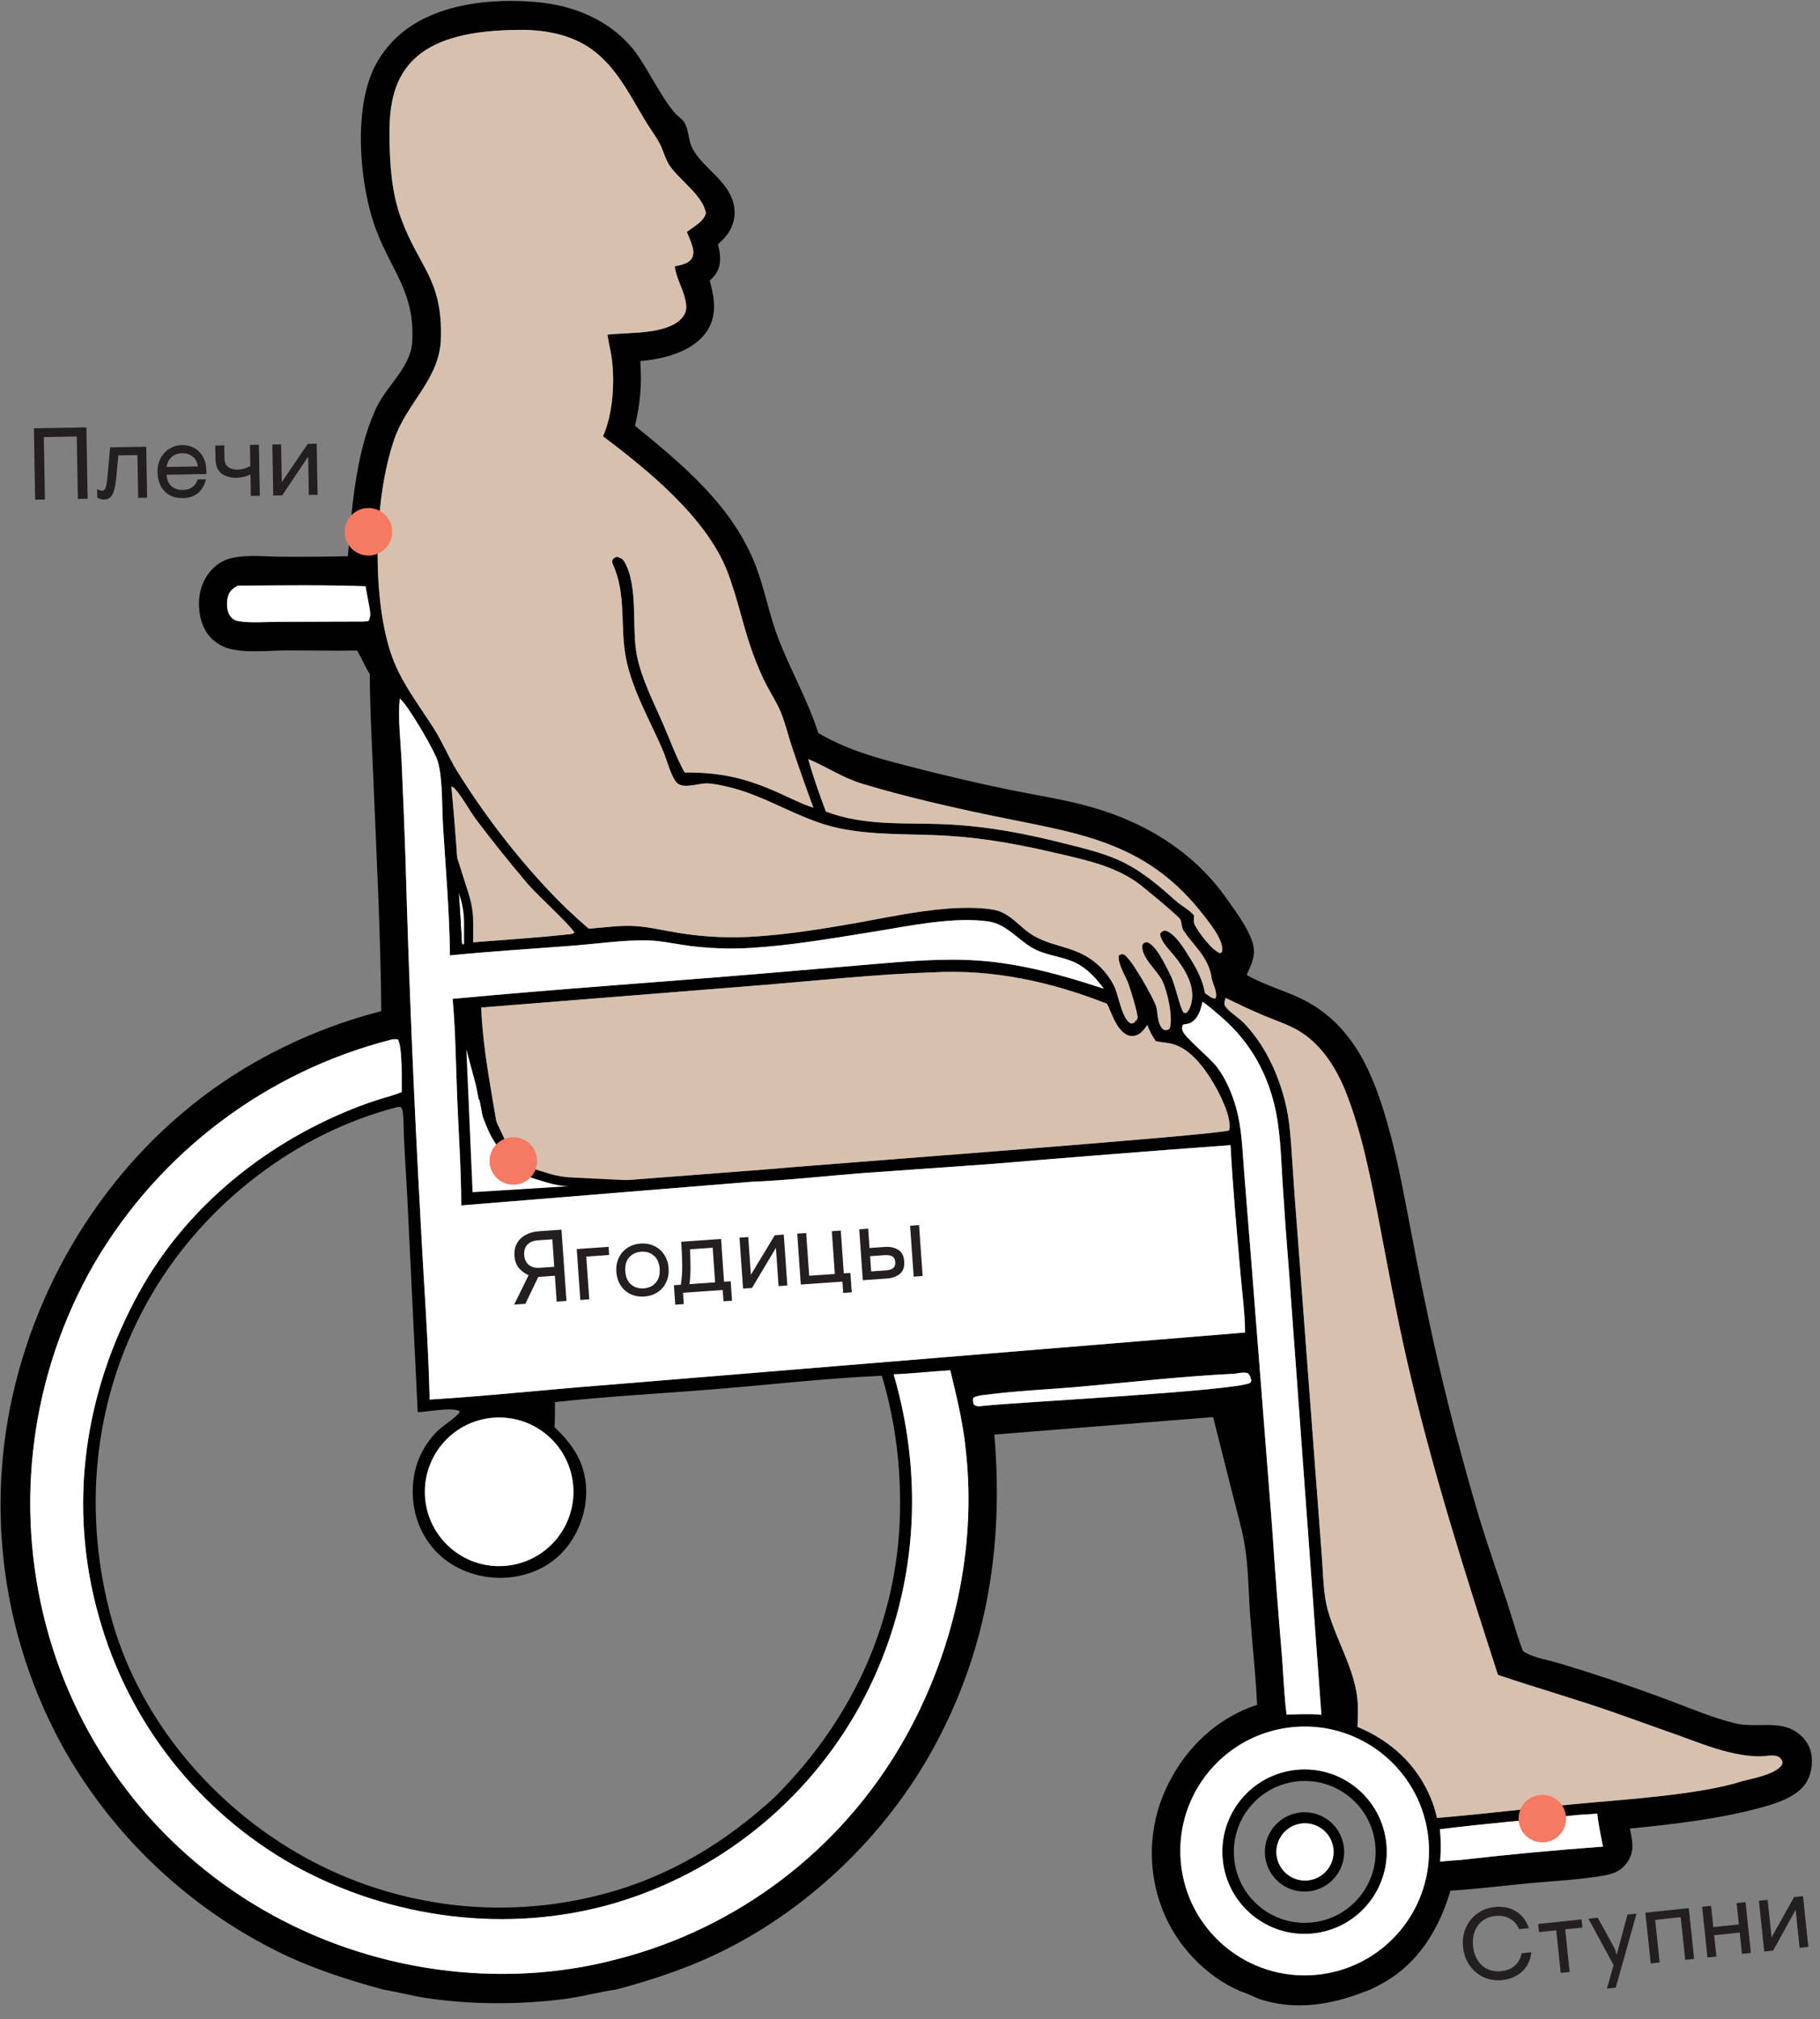<?xml version="1.0" encoding="UTF-8"?> <svg xmlns="http://www.w3.org/2000/svg" width="1606" height="1781" viewBox="0 0 1606 1781" fill="none"><rect x="0" y="0" width="1606" height="1781" fill="#808080" stroke="none"/><path d="M337.993 1754.74C309.287 1746.87 280.932 1737.92 253.845 1725.47C171.123 1686.62 102.426 1623.16 57.156 1543.77C0.064 1442.22 -14.599 1322.23 16.36 1209.92C47.455 1096.43 121.934 995.429 224.905 936.944C259.906 916.988 297.428 901.822 336.465 891.853C335.88 822.366 332.12 752.776 329.299 683.348C328.099 653.806 326.387 624.122 326.301 594.556C322.074 587.784 319.089 580.643 315.22 573.739C294.317 574.14 273.405 573.6 252.5 573.672C237.256 573.724 218.987 575.93 204.224 572.591C197.586 571.152 191.491 567.863 186.644 563.106C178.284 554.755 175.262 542.426 175.6 530.897C175.937 519.377 180.452 508.053 189.095 500.264C193.732 496.083 199.402 493.215 205.518 491.957C218.829 489.101 234.96 490.96 248.574 491.042C268.052 491.175 287.53 491.024 307.003 490.588C308.788 469.569 310.25 448.423 313.408 427.557C316.925 404.32 322.056 381.313 331.981 359.893C341.256 339.879 362.561 324.005 363.769 301.269C366.052 258.274 346.646 240.822 332.386 204.042C317.091 164.59 310.968 94.2 331.959 56.25C337.546 46.126 344.933 37.106 353.756 29.633C385.467 2.977 434.189 -1.753 474.012 1.889C506.573 4.867 537.737 17.681 558.771 43.46C571.189 58.68 587.266 94.327 599.965 103.797C608.762 110.357 606.3 122.245 611.075 131.058C621.351 150.023 645.785 160.536 648.118 184.824C648.965 193.644 645.709 202.375 639.981 209.045C637.993 211.358 635.66 213.475 633.455 215.58C635.79 223.878 636.885 232.66 632.309 240.444C630.747 243.101 628.449 245.38 626.286 247.547C630.25 261.677 632.82 276.553 625.063 290.046C617.122 303.859 600.909 311.37 586.011 315.073C579.076 316.747 572.021 317.877 564.911 318.452C566.533 337.583 564.965 356.85 560.27 375.466C602.857 410.27 646.895 446.613 667.084 499.594C674.81 519.866 678.594 541.486 686.273 561.734C697.165 590.458 712.796 617.302 722.06 646.576C748.086 661.497 771.741 668.021 800.351 675.41C830.721 683.256 860.911 690.467 891.641 696.752C913.121 701.143 935.141 704.526 956.341 710.011C1006.33 722.946 1051.3 748.955 1081.61 791.471C1089.74 802.876 1101.45 818.416 1105.44 831.819C1108.55 842.258 1104.28 850.582 1100.08 859.868C1115.49 868.807 1132.65 873.245 1148.55 881.025C1196.77 904.619 1214.04 952.29 1227.04 1000.99C1234.45 1028.77 1239.54 1057.22 1244.99 1085.44C1251.28 1118.8 1258.07 1152.06 1265.34 1185.22C1277.01 1237.13 1290.44 1288.64 1305.61 1339.64C1313.25 1364.61 1321.94 1389.23 1330.15 1414.01C1331.92 1419.33 1342.31 1454.22 1344.17 1456.38C1344.34 1456.58 1345.94 1457.58 1346.33 1457.78C1354.86 1462.35 1366.04 1464.08 1375.37 1466.84C1390.16 1471.27 1404.88 1475.93 1419.53 1480.81C1438.19 1487.06 1456.73 1493.64 1475.15 1500.57C1493.43 1507.48 1512.05 1515.29 1531.05 1519.95C1546.51 1523.75 1563.97 1518.82 1578.4 1524.12C1586.59 1527.12 1594.33 1534.26 1597.17 1542.58C1600.2 1551.43 1599.12 1562.71 1594.63 1570.9C1586.69 1585.39 1564.95 1591.45 1550.04 1595.31C1513.56 1604.78 1475.61 1609.08 1438.18 1612.75C1440.43 1622.77 1442.55 1632.46 1436.45 1641.67C1430.91 1650.03 1424.16 1652.71 1414.73 1654.32C1394.03 1657.86 1372.35 1658.89 1351.43 1660.83C1327.67 1663.03 1303.71 1666.08 1279.9 1667.53C1269.86 1701.46 1251.47 1731.97 1219.61 1749.43C1214.74 1752.09 1209.31 1755.08 1203.98 1756.68C1175.17 1768.15 1143.62 1773.24 1113.23 1763.73C1107.42 1761.91 1102.09 1758.78 1096.33 1756.83L1094.82 1756.33C1092.92 1755.52 1091.04 1754.67 1089.19 1753.76C1058.95 1738.92 1034.29 1710.38 1023.68 1678.5C1011.78 1643.61 1014.53 1605.39 1031.32 1572.57C1047.73 1540.18 1074.62 1515.05 1109.28 1503.6C1108.09 1477.05 1105.03 1450.45 1103.11 1423.93C1101.63 1403.45 1101.64 1381.47 1098.11 1361.29C1095.82 1348.22 1092 1335.2 1088.79 1322.31L1070.47 1249.85L877.421 1265.29C886.011 1366.13 870.251 1460.75 819.511 1549.22C776.971 1623.38 709.35 1686.85 632.095 1723.5C603.663 1736.99 574.315 1746.55 543.993 1754.7C528.494 1756.84 513.336 1761.19 497.691 1763.17C458.009 1768.19 416.297 1768.17 376.703 1762.32C363.654 1760.4 350.989 1756.87 337.993 1754.74ZM1059.79 804.31C1008.92 740.74 949.461 734.829 875.501 719.454C837.461 711.547 798.361 702.549 761.172 691.357C743.339 685.989 729.837 676.391 713.234 669.532C717.502 685.11 723.098 700.647 728.777 715.768C763.409 728.916 798.901 725.351 835.091 727.04C872.371 728.78 906.721 735.569 942.801 744.789C960.161 749.228 977.601 753.372 993.601 761.733C1010.17 770.391 1023.73 782.181 1037.59 794.538C1042.77 799.162 1049.29 802.18 1053.73 807.514C1053.46 810.444 1053.03 813.204 1054.42 815.928C1057.81 822.611 1069.5 838.315 1076.68 840.688L1078.27 839.649C1078.34 839.206 1078.45 838.767 1078.49 838.321C1079.37 827.873 1065.82 812.226 1059.79 804.31ZM461.164 26.312C429.419 26.514 387.926 29.389 364.174 53.392C346.184 71.571 343.42 96.459 343.699 120.854C343.969 144.518 345.46 169.024 353.51 191.464C369.479 235.979 390.642 245.627 389.08 298.739C388.026 334.574 359.089 354.647 347.701 388.065C330.189 439.449 328.05 522.867 344.266 574.191C352.5 600.252 368.752 620.259 383.074 642.929C390.588 654.824 395.939 668.036 403.331 680.02C429.162 721.897 464.299 766.823 499.649 801.099C506.135 807.274 512.78 813.28 519.577 819.11C532.711 818.154 547.232 815.925 560.309 816.763C573.324 817.598 586.245 820.853 599.119 822.863C622.347 826.638 645.943 827.618 669.404 825.782C696.787 823.851 724.367 819.505 751.401 814.797C788.521 808.333 839.531 796.198 876.641 802.344C891.671 804.834 900.031 818.575 912.521 825.561C931.611 836.238 949.771 834.41 967.961 850.172C974.361 855.703 979.581 862.472 983.301 870.073C987.191 878.013 990.241 900.373 998.371 902.772C999.741 902.364 1000.68 902.201 1001.8 901.266L1001 900.414L1002.6 900.336C1003 899.434 1003.72 898.612 1003.8 897.629C1004.12 893.827 997.301 871.692 995.501 867.024C992.981 860.506 986.001 849.552 987.281 842.63C989.111 841.737 989.941 841.151 992.021 842.085C997.751 844.667 1018.91 881.709 1020.46 888.507C1022 895.247 1021.18 904.002 1027.1 908.396C1029.93 908.618 1029.91 908.766 1032.17 907.092C1035.33 897.365 1030.05 873.425 1025.32 864.4C1020.51 855.209 1006.71 844.411 1008.01 833.443C1009.53 831.373 1009.48 831.478 1012 830.942C1020.35 833.449 1028.42 851.57 1032.56 859.386C1037.1 867.957 1040.99 888.726 1044.42 893.062L1046.5 893.547C1049.76 891.038 1051.24 885.951 1051.78 882.006C1053.76 867.503 1044.76 853.74 1036.12 842.918C1031.56 837.198 1024.58 831.194 1023.67 823.62C1025.19 821.397 1025.39 821.5 1027.99 820.698C1037.45 822.896 1046.77 839.794 1051.86 847.938C1057.27 856.607 1061.52 865.841 1063.29 875.967C1065.96 877.669 1069.59 881.101 1072.63 880.604C1074.8 874.33 1069.32 867.192 1068.93 860.948C1065.59 843.491 1053.95 834.867 1044.47 820.958C1042.36 817.849 1043.05 813.57 1041.41 810.76C1039.63 807.713 1007.65 781.136 1002.44 777.618C982.241 763.967 960.831 759.199 937.501 753.694C902.301 745.391 871.501 739.324 835.391 737.11C803.411 735.15 770.651 737.108 739.201 730.241C704.634 722.692 675.599 701.252 640.623 693.592C635.33 692.433 629.726 691.138 624.294 690.946C616.851 690.683 603.246 696.071 597.482 690.615C592.374 685.779 588.225 669.567 585.289 662.68C573.962 636.117 558.111 609.333 552.415 580.758C546.856 552.876 553.059 524.426 540.78 497.7C540.135 496.296 540.186 495.26 540.436 493.773C542.09 491.756 542.199 491.762 544.747 491.145C547.946 491.988 549.736 493.193 551.327 496.074C563.57 518.238 557.091 553.984 562.105 578.63C566.358 599.533 577.353 620.426 585.737 639.967C591.58 653.585 596.916 668.373 604.134 681.319C636.139 681.137 658.015 686.243 687.361 699.359C697.318 703.81 707.358 709.092 717.743 712.351C711.038 694.269 704.629 676.077 698.522 657.784C695.342 648.06 692.894 637.729 689.034 628.269C685.701 620.104 680.647 612.308 676.524 604.498C671.954 595.844 668.194 586.618 664.772 577.457C655.733 553.257 650.975 527.377 641.596 503.52C623.051 456.348 571.807 414.668 532.097 384.837C540.77 365.016 542.592 337.9 539.88 316.564C538.965 309.363 536.963 302.346 536.017 295.176C554.517 292.871 590.51 295.631 602.818 279.13C605.958 274.921 605.925 270.361 604.944 265.396C602.858 254.843 596.765 245.696 595.411 234.956C600.396 233.718 606.791 232.898 610.034 228.478C612.355 225.315 612.095 221.259 611.078 217.678C609.816 213.232 607.859 208.843 606.09 204.572C611.82 200.099 621.256 195.324 622.89 187.927C620.1 172.21 600.02 159.3 591.183 146.466C586.922 140.277 585.541 132.974 582.021 126.459C578.186 119.362 573.176 112.761 569.016 105.827C555.615 83.488 543.366 58.371 521.498 43.034C503.833 30.645 482.376 26.65 461.164 26.312ZM209.798 516.557C205.708 518.806 202.43 521.316 201.169 526.039C199.822 531.086 199.873 538.504 202.907 542.983C204.821 545.808 207.451 547.455 210.79 547.956C221.992 549.637 234.978 548.448 246.343 548.431L320.408 548.204L324.97 547.906C327.87 543.746 326.429 538.192 325.587 533.442C324.616 527.968 323.469 522.547 322.568 517.055C285.028 515.751 247.352 516.343 209.798 516.557ZM352.727 616.126C351.094 634.007 353.442 653.006 354.346 670.96C355.674 699.658 356.828 728.364 357.807 757.076C360.793 864.252 365.274 971.379 371.25 1078.43C373.833 1130.37 377.974 1182.44 379.133 1234.43C428.475 1231.41 477.653 1226.08 526.923 1222.2L1098.68 1175.26C1098.54 1157.5 1096.01 1139.51 1094.49 1121.8C1091.29 1084.6 1087.79 1047.29 1085.85 1010C1014.8 1015.2 943.781 1020.79 872.791 1026.78L765.065 1034.38C731.006 1036.88 696.818 1040.97 662.711 1042.35L407.026 1063.17C406.957 1031.88 404.745 1000.44 403.462 969.179C402.259 939.883 402.055 910.135 399.413 880.965C490.604 872.375 582.091 866.28 673.367 858.614L765.945 850.77C798.011 848.066 830.541 844.984 862.711 847.168C900.731 849.747 937.961 860.107 974.011 872.035C967.891 863.819 961.821 856.783 953.021 851.322C941.411 844.127 927.211 843.666 914.971 838.097C899.541 831.079 889.351 815.079 871.921 812.658C840.631 808.314 801.231 816.925 770.011 821.882C734.738 827.482 698.934 833.835 663.258 836.006C644.761 837.171 626.194 836.561 607.812 834.187C595.642 832.538 582.942 829.579 570.671 829.393C549.369 829.069 527.164 832.381 505.902 834.044C469.639 836.881 433.223 839.006 397.037 842.65C396.651 804.645 393.28 766.521 390.942 728.592C389.883 711.409 390.751 688.449 386.572 672.362C384.074 662.746 361.082 624.064 353.977 617.236C353.575 616.85 353.176 616.457 352.727 616.126ZM398.309 693.637C402.603 739.628 405.715 785.721 407.64 831.872C438.745 829.315 470.061 827.432 501.088 824.124C503.43 823.826 505.063 824.071 506.862 822.45C502.583 815.161 474.179 789.658 465.622 779.562C449.945 761.103 434.792 742.206 420.181 722.892C413.769 714.25 408.159 703.053 401.054 695.299C400.265 694.439 399.356 694.037 398.309 693.637ZM823.821 857.588C774.521 859.182 724.818 864.538 675.62 868.597L424.61 888.626C426.8 942.457 441.667 995.489 446.29 1049.05L673.548 1031.59C714.358 1027.76 1077.22 1001.03 1084.62 996.949C1087.37 985.429 1075.62 963.189 1069.6 953.349C1061.44 940.02 1049.16 923.928 1033.05 920.399C1028.73 919.453 1024.25 919.355 1019.95 918.336C1016.76 913.644 1014.25 909.442 1012.46 903.993C1009.32 908.266 1006.64 912.476 1001.06 913.592C998.161 914.169 995.341 913.502 992.921 911.85C984.351 906.006 981.271 894.169 976.831 885.32C927.991 866.056 876.561 854.739 823.821 857.588ZM1081.41 880.131C1080.87 882.787 1079.6 885.398 1081.38 887.813C1085.16 892.956 1093.17 897.587 1097.9 902.554C1115.87 921.435 1127.2 945.528 1133.73 970.579C1138.49 988.859 1139.2 1008.25 1140.5 1027.03C1141.85 1047.52 1143.34 1068 1144.98 1088.47L1166.52 1374.1C1167.65 1389.43 1167.68 1406.1 1171.9 1420.92C1179.71 1448.29 1197.29 1475.36 1198.2 1504.14C1198.34 1510.45 1198.23 1516.76 1197.87 1523.06C1226.99 1535.16 1250.01 1556.01 1262.33 1585.41C1264.79 1591.29 1266.7 1597.14 1267.97 1603.4C1308.42 1600.01 1348.75 1595.1 1389.16 1591.22C1431.03 1587.2 1499.49 1583.28 1537.93 1570.8C1546.78 1568.62 1567.16 1564.62 1572.3 1556.65C1573.15 1555.34 1572.79 1554.56 1572.68 1553.09C1570.88 1550.58 1569.9 1548.99 1566.54 1548.57C1562.1 1548.01 1557.38 1549.03 1552.9 1549.1C1545.83 1549.22 1538.46 1548.12 1531.55 1546.75C1514.53 1543.36 1497.91 1536.69 1481.64 1530.8L1426.1 1511.04C1391.57 1498.87 1356.48 1488.98 1321.83 1477.24C1291.79 1384.68 1262.48 1292.1 1240.88 1197.13C1232.24 1159.13 1225.21 1120.66 1217.85 1082.39C1210.27 1043.03 1202.28 999.899 1187.39 962.699C1178.33 940.069 1163.91 917.943 1141.55 906.678C1133.14 902.442 1123.96 899.383 1115.27 895.741C1103.78 890.925 1092.63 885.551 1081.41 880.131ZM1061.11 883.543L1060.79 884.953C1059.29 891.382 1057.27 897.686 1051.53 901.6C1049.49 902.989 1046.36 903.292 1043.98 903.695C1043 905.669 1042.78 906.714 1043.47 908.927C1045.37 915.038 1067.52 932.862 1073.58 940.721C1081.46 950.94 1087.19 964.359 1090.68 976.729C1095.9 995.189 1096.36 1014.9 1097.86 1033.94L1103.76 1107.24L1122.37 1344.76C1124.93 1382.95 1127.84 1421.11 1131.09 1459.24C1132.51 1476.89 1133.09 1494.75 1135.29 1512.32L1148.79 1511.84C1154.59 1511.78 1160.23 1511.79 1166.01 1512.41L1137.39 1120.87C1135.3 1095.27 1133.45 1069.65 1131.83 1044.02C1130.26 1020.05 1129.94 994.599 1123.76 971.329C1115.8 941.393 1100.67 916.657 1077.22 896.534C1072.09 892.139 1066.71 887.292 1061.11 883.543ZM345.163 916.964C235.175 945.109 140.976 1016 83.481 1113.9C27.381 1210.95 12.072 1326.29 40.914 1434.61C68.883 1539.81 137.521 1629.59 231.712 1684.16C325.043 1738.41 440.59 1755.73 545.243 1727.8C650.902 1700.61 741.209 1632.11 795.881 1537.7C840.651 1460.39 862.371 1367.34 852.141 1278.21C849.831 1254.75 844.051 1231.46 838.561 1208.59C821.931 1209.59 805.201 1211.47 788.581 1212.14C817.411 1310.81 808.151 1414.64 758.503 1505.1C711.91 1589.33 633.955 1651.75 541.586 1678.81C447.926 1705.97 344.368 1692.29 259.372 1645.25C175.361 1598.04 113.533 1519.41 87.481 1426.63C59.432 1328.67 74.124 1227.26 123.409 1138.76C162.389 1068.77 225.768 1015.37 298.577 983.299C310.033 978.209 321.757 973.749 333.696 969.919C340.527 967.679 348.042 965.979 354.57 963.069C354.477 954.349 355.194 922.409 350.976 916.714C348.799 916.445 347.304 916.478 345.163 916.964ZM415.212 967.599C415.438 995.389 418.576 1023.2 418.444 1051C424.33 1050.49 430.216 1049.91 436.124 1049.76C437.006 1046.28 425.071 978.819 423.103 970.339C420.678 967.759 418.695 967.809 415.212 967.599ZM350.593 976.469C261.208 999.319 181.293 1061.37 134.528 1140.51C83.765 1226.41 72.051 1327.25 97.204 1423.25C120.433 1511.91 183.087 1588.02 261.605 1633.94C343.387 1681.7 440.841 1694.87 532.368 1670.53C590.34 1655.33 640.236 1625.08 683.987 1584.71C753.976 1514.66 794.411 1425.55 794.271 1325.6C794.221 1287.11 789.141 1250.31 778.171 1213.41C729.84 1215.52 681.437 1221.07 633.228 1225.06C585.446 1229 537.381 1231.4 489.732 1236.65C489.68 1244.02 489.776 1251.42 489.303 1258.77C505.666 1274.06 516.568 1290.59 517.24 1313.62C517.833 1333.95 509.756 1355.23 495.58 1369.85C481.593 1384.28 461.901 1391.45 442.005 1391.65C421.833 1391.85 400.944 1384.3 386.444 1370.1C371.693 1355.65 364.212 1336.04 364.203 1315.52C364.195 1294.77 371.549 1276.57 386.245 1261.93C390.829 1257.36 404.126 1249.41 405.888 1244.85C399.66 1240.65 377.087 1245.36 368.622 1245.52L359.304 1054.14L356.52 1005.35C356.142 997.749 356.402 990.099 355.62 982.529C355.381 980.219 355.208 978.449 353.816 976.479C352.619 976.339 351.77 976.139 350.593 976.469ZM1089.41 1211.61C1044.57 1213.8 999.551 1218.87 954.821 1222.89C925.971 1225.48 896.371 1226.63 867.701 1230.45C864.661 1230.86 861.451 1231.29 858.801 1232.91C858.411 1235.22 858.471 1236.41 859.221 1238.64C861.931 1240.82 863.971 1240.36 867.321 1240C868.051 1239.92 868.781 1239.84 869.501 1239.75C901.411 1236.59 1089.07 1226.75 1103.2 1219.74C1104.51 1217.48 1104.28 1218.05 1103.69 1215.77C1103.16 1213.71 1102.73 1212.66 1101.14 1211.15C1097.34 1210.06 1093.26 1211.07 1089.41 1211.61ZM439.804 1250.22C403.631 1250.58 374.591 1280.18 374.92 1316.36C375.25 1352.53 404.824 1381.6 440.997 1381.3C477.215 1381 506.324 1351.38 505.995 1315.16C505.665 1278.95 476.021 1249.86 439.804 1250.22ZM1142.05 1523.19C1081.56 1528.29 1036.7 1581.54 1041.95 1642.01C1047.19 1702.49 1100.54 1747.22 1161.01 1741.83C1221.27 1736.45 1265.81 1683.32 1260.58 1623.05C1255.35 1562.78 1202.33 1518.11 1142.05 1523.19ZM1392.45 1600.75C1351.89 1605.03 1311.05 1608.24 1270.6 1613.38C1271.62 1623.03 1271.52 1632.24 1270.82 1641.9C1277.07 1641.3 1283.33 1640.79 1289.6 1640.37C1331.13 1635.65 1372.76 1631.75 1414.45 1628.7C1412.68 1619.1 1410.47 1609.39 1409.47 1599.68L1392.45 1600.75Z" fill="black"></path><path d="M519.578 819.11C512.781 813.28 506.136 807.274 499.65 801.099C464.3 766.823 429.163 721.897 403.332 680.02C395.94 668.036 390.589 654.824 383.075 642.929C368.753 620.259 352.501 600.252 344.267 574.191C328.051 522.867 330.19 439.449 347.702 388.065C359.09 354.647 388.027 334.574 389.081 298.739C390.643 245.627 369.48 235.979 353.511 191.464C345.461 169.024 343.97 144.518 343.7 120.854C343.421 96.459 346.185 71.571 364.175 53.392C387.927 29.389 429.42 26.514 461.165 26.312C482.377 26.65 503.834 30.645 521.499 43.034C543.367 58.371 555.616 83.488 569.017 105.827C573.177 112.761 578.187 119.362 582.022 126.459C585.542 132.974 586.923 140.277 591.184 146.466C600.021 159.3 620.101 172.21 622.891 187.927C621.257 195.324 611.821 200.099 606.091 204.572C607.86 208.843 609.817 213.232 611.079 217.678C612.096 221.259 612.356 225.315 610.035 228.478C606.792 232.898 600.397 233.718 595.412 234.956C596.766 245.696 602.859 254.843 604.945 265.396C605.926 270.361 605.959 274.921 602.819 279.13C590.511 295.631 554.518 292.871 536.018 295.176C536.964 302.346 538.966 309.363 539.881 316.564C542.593 337.9 540.771 365.016 532.098 384.837C571.808 414.668 623.052 456.348 641.597 503.52C650.976 527.377 655.734 553.257 664.773 577.457C668.195 586.618 671.955 595.844 676.525 604.498C680.648 612.308 685.702 620.104 689.035 628.269C692.895 637.729 695.343 648.06 698.523 657.784C704.63 676.077 711.039 694.269 717.744 712.351C707.359 709.092 697.319 703.81 687.362 699.359C658.016 686.243 636.14 681.137 604.135 681.319C596.917 668.373 591.581 653.585 585.738 639.967C577.354 620.426 566.359 599.533 562.106 578.63C557.092 553.984 563.571 518.238 551.328 496.074C549.737 493.193 547.947 491.988 544.748 491.145C542.2 491.762 542.091 491.756 540.437 493.773C540.187 495.26 540.136 496.296 540.781 497.7C553.06 524.426 546.857 552.876 552.416 580.758C558.112 609.333 573.963 636.117 585.29 662.68C588.226 669.567 592.375 685.779 597.483 690.615C603.247 696.071 616.852 690.683 624.295 690.946C629.727 691.138 635.331 692.433 640.624 693.592C675.6 701.252 704.635 722.692 739.202 730.241C770.652 737.108 803.412 735.15 835.392 737.11C871.502 739.324 902.302 745.391 937.502 753.694C960.832 759.199 982.242 763.967 1002.44 777.618C1007.65 781.136 1039.63 807.713 1041.41 810.76C1043.05 813.57 1042.36 817.849 1044.47 820.958C1053.95 834.867 1065.59 843.491 1068.93 860.948C1069.32 867.192 1074.8 874.33 1072.63 880.604C1069.59 881.101 1065.96 877.669 1063.29 875.967C1061.52 865.841 1057.27 856.607 1051.86 847.938C1046.77 839.794 1037.45 822.896 1027.99 820.698C1025.39 821.5 1025.19 821.397 1023.67 823.62C1024.58 831.194 1031.56 837.198 1036.12 842.918C1044.76 853.74 1053.76 867.503 1051.78 882.006C1051.24 885.951 1049.76 891.038 1046.5 893.547L1044.42 893.062C1040.99 888.726 1037.1 867.957 1032.56 859.386C1028.42 851.57 1020.35 833.449 1012 830.942C1009.48 831.478 1009.53 831.373 1008.01 833.443C1006.71 844.411 1020.51 855.209 1025.32 864.4C1030.05 873.425 1035.33 897.365 1032.17 907.092C1029.91 908.766 1029.93 908.618 1027.1 908.396C1021.18 904.002 1022 895.247 1020.46 888.507C1018.91 881.709 997.752 844.667 992.022 842.085C989.942 841.151 989.112 841.737 987.282 842.63C986.002 849.552 992.982 860.506 995.502 867.024C997.302 871.692 1004.12 893.827 1003.8 897.629C1003.72 898.612 1003 899.434 1002.6 900.336L1001 900.414L1001.8 901.266C1000.68 902.201 999.742 902.364 998.372 902.772C990.242 900.373 987.192 878.013 983.302 870.073C979.582 862.472 974.362 855.703 967.962 850.172C949.772 834.41 931.612 836.238 912.522 825.561C900.032 818.575 891.672 804.834 876.642 802.344C839.532 796.198 788.522 808.333 751.402 814.797C724.368 819.505 696.788 823.851 669.405 825.782C645.944 827.618 622.348 826.638 599.12 822.863C586.246 820.853 573.325 817.598 560.31 816.763C547.233 815.925 532.712 818.154 519.578 819.11Z" fill="#D7C1AE"></path><path d="M320.407 548.206L246.342 548.433C234.977 548.45 221.991 549.639 210.789 547.958C207.45 547.457 204.82 545.81 202.906 542.985C199.872 538.506 199.821 531.088 201.168 526.041C202.429 521.318 205.707 518.808 209.797 516.559C247.351 516.345 285.027 515.753 322.567 517.057C323.468 522.549 324.615 527.97 325.586 533.444C326.428 538.194 327.869 543.748 324.969 547.908L320.407 548.206Z" fill="white"></path><path d="M379.133 1234.43C377.974 1182.44 373.833 1130.37 371.25 1078.43C365.274 971.382 360.793 864.255 357.807 757.079C356.828 728.367 355.674 699.661 354.346 670.963C353.442 653.009 351.094 634.01 352.727 616.129C353.176 616.46 353.575 616.853 353.977 617.239C361.082 624.067 384.074 662.749 386.572 672.365C390.751 688.452 389.883 711.412 390.942 728.595C393.28 766.524 396.651 804.648 397.037 842.653C433.223 839.009 469.639 836.884 505.902 834.047C527.164 832.384 549.369 829.072 570.671 829.396C582.942 829.582 595.642 832.541 607.812 834.19C626.194 836.564 644.761 837.174 663.258 836.009C698.934 833.838 734.738 827.485 770.011 821.885C801.231 816.928 840.631 808.317 871.921 812.661C889.351 815.082 899.541 831.082 914.971 838.1C927.211 843.669 941.411 844.13 953.021 851.325C961.821 856.786 967.891 863.822 974.011 872.038C937.961 860.11 900.731 849.75 862.711 847.171C830.541 844.987 798.011 848.069 765.945 850.773L673.367 858.617C582.091 866.283 490.604 872.378 399.413 880.968C402.055 910.138 402.259 939.886 403.462 969.182C404.745 1000.44 406.957 1031.88 407.026 1063.17L662.711 1042.35C696.818 1040.97 731.006 1036.88 765.065 1034.38L872.791 1026.78C943.781 1020.79 1014.8 1015.2 1085.85 1010C1087.79 1047.29 1091.29 1084.6 1094.49 1121.8C1096.01 1139.51 1098.54 1157.5 1098.68 1175.26L526.923 1222.2C477.653 1226.08 428.475 1231.41 379.133 1234.43Z" fill="white"></path><path d="M713.234 669.531C729.837 676.39 743.339 685.988 761.172 691.356C798.361 702.548 837.461 711.546 875.501 719.453C949.461 734.828 1008.92 740.739 1059.79 804.309C1065.82 812.225 1079.37 827.872 1078.49 838.32C1078.45 838.766 1078.34 839.205 1078.27 839.648L1076.68 840.687C1069.5 838.314 1057.81 822.61 1054.42 815.927C1053.03 813.203 1053.46 810.443 1053.73 807.513C1049.29 802.179 1042.77 799.161 1037.59 794.537C1023.73 782.18 1010.17 770.39 993.601 761.732C977.601 753.371 960.161 749.227 942.801 744.788C906.721 735.568 872.371 728.779 835.091 727.039C798.901 725.35 763.409 728.915 728.777 715.767C723.098 700.646 717.502 685.109 713.234 669.531Z" fill="#D7C1AE"></path><path d="M407.64 831.872C405.715 785.721 402.603 739.628 398.309 693.637C399.356 694.037 400.265 694.439 401.054 695.299C408.159 703.053 413.769 714.25 420.181 722.892C434.792 742.206 449.945 761.103 465.622 779.562C474.179 789.658 502.583 815.161 506.862 822.45C505.063 824.071 503.43 823.826 501.088 824.124C470.061 827.432 438.745 829.315 407.64 831.872Z" fill="#D7C1AE"></path><path d="M424.609 888.627L675.619 868.598C724.817 864.539 774.52 859.183 823.82 857.589C876.56 854.74 927.99 866.057 976.83 885.321C981.27 894.17 984.35 906.007 992.92 911.851C995.34 913.503 998.16 914.17 1001.06 913.593C1006.64 912.477 1009.32 908.267 1012.46 903.994C1014.25 909.443 1016.76 913.645 1019.95 918.337C1024.25 919.356 1028.73 919.454 1033.05 920.4C1049.16 923.929 1061.44 940.021 1069.6 953.35C1075.62 963.19 1087.37 985.43 1084.62 996.95C1077.22 1001.03 714.357 1027.76 673.547 1031.59L446.289 1049.05C441.666 995.49 426.799 942.458 424.609 888.627Z" fill="#D7C1AE"></path><path d="M1197.87 1523.06C1198.23 1516.76 1198.34 1510.45 1198.2 1504.14C1197.29 1475.36 1179.71 1448.29 1171.9 1420.92C1167.68 1406.1 1167.65 1389.43 1166.52 1374.1L1144.98 1088.47C1143.34 1068 1141.85 1047.52 1140.5 1027.03C1139.2 1008.25 1138.49 988.861 1133.73 970.581C1127.2 945.53 1115.87 921.437 1097.9 902.556C1093.17 897.589 1085.16 892.958 1081.38 887.815C1079.6 885.4 1080.87 882.789 1081.41 880.133C1092.63 885.553 1103.78 890.927 1115.27 895.743C1123.96 899.385 1133.14 902.444 1141.55 906.68C1163.91 917.945 1178.33 940.071 1187.39 962.701C1202.28 999.901 1210.27 1043.03 1217.85 1082.39C1225.21 1120.66 1232.24 1159.13 1240.88 1197.13C1262.48 1292.1 1291.79 1384.68 1321.83 1477.24C1356.48 1488.98 1391.57 1498.87 1426.1 1511.04L1481.64 1530.8C1497.91 1536.69 1514.53 1543.36 1531.55 1546.75C1538.46 1548.12 1545.83 1549.22 1552.9 1549.1C1557.38 1549.03 1562.1 1548.01 1566.54 1548.57C1569.9 1548.99 1570.88 1550.58 1572.68 1553.09C1572.79 1554.56 1573.15 1555.34 1572.3 1556.65C1567.16 1564.62 1546.78 1568.62 1537.93 1570.8C1499.49 1583.28 1431.03 1587.2 1389.16 1591.22C1348.75 1595.1 1308.42 1600.01 1267.97 1603.4C1266.7 1597.14 1264.79 1591.29 1262.33 1585.41C1250.01 1556.01 1226.99 1535.16 1197.87 1523.06Z" fill="#D7C1AE"></path><path d="M1135.29 1512.32C1133.09 1494.75 1132.51 1476.89 1131.09 1459.24C1127.84 1421.11 1124.93 1382.95 1122.37 1344.76L1103.76 1107.24L1097.86 1033.94C1096.36 1014.9 1095.9 995.189 1090.68 976.729C1087.19 964.359 1081.46 950.94 1073.58 940.721C1067.52 932.862 1045.37 915.038 1043.47 908.927C1042.78 906.714 1043 905.669 1043.98 903.695C1046.36 903.292 1049.49 902.989 1051.53 901.6C1057.27 897.686 1059.29 891.382 1060.79 884.953L1061.11 883.543C1066.71 887.292 1072.09 892.139 1077.22 896.534C1100.67 916.657 1115.8 941.393 1123.76 971.329C1129.94 994.599 1130.26 1020.05 1131.83 1044.02C1133.45 1069.65 1135.3 1095.27 1137.39 1120.87L1166.01 1512.41C1160.23 1511.79 1154.59 1511.78 1148.79 1511.84L1135.29 1512.32Z" fill="white"></path><path d="M852.141 1278.21C862.371 1367.34 840.651 1460.39 795.881 1537.7C741.209 1632.11 650.902 1700.61 545.243 1727.8C440.59 1755.73 325.043 1738.41 231.712 1684.16C137.521 1629.59 68.883 1539.81 40.914 1434.61C12.072 1326.29 27.381 1210.95 83.481 1113.9C140.976 1016 235.175 945.11 345.163 916.965C347.304 916.479 348.799 916.446 350.976 916.715C355.194 922.41 354.477 954.35 354.57 963.07C348.042 965.98 340.527 967.68 333.696 969.92C321.757 973.75 310.033 978.21 298.577 983.3C225.768 1015.37 162.389 1068.77 123.409 1138.76C74.124 1227.26 59.432 1328.67 87.481 1426.63C113.533 1519.41 175.361 1598.04 259.372 1645.25C344.368 1692.29 447.926 1705.97 541.586 1678.81C633.955 1651.75 711.91 1589.33 758.503 1505.1C808.151 1414.64 817.411 1310.81 788.581 1212.14C805.201 1211.47 821.931 1209.59 838.561 1208.59C844.051 1231.46 849.831 1254.75 852.141 1278.21Z" fill="white"></path><path d="M418.443 1051C418.575 1023.2 415.437 995.392 415.211 967.602C418.694 967.812 420.677 967.762 423.102 970.342C425.07 978.822 437.005 1046.28 436.123 1049.76C430.215 1049.91 424.329 1050.49 418.443 1051Z" fill="white"></path><path d="M869.499 1239.75C868.779 1239.84 868.049 1239.92 867.319 1240C863.969 1240.36 861.929 1240.82 859.219 1238.64C858.469 1236.41 858.409 1235.22 858.799 1232.91C861.449 1231.29 864.659 1230.86 867.699 1230.45C896.369 1226.63 925.969 1225.48 954.819 1222.89C999.549 1218.87 1044.57 1213.8 1089.41 1211.61C1093.26 1211.07 1097.34 1210.06 1101.14 1211.15C1102.73 1212.66 1103.16 1213.71 1103.69 1215.77C1104.28 1218.05 1104.51 1217.48 1103.2 1219.74C1089.07 1226.75 901.409 1236.59 869.499 1239.75Z" fill="white"></path><path d="M440.998 1381.3C404.825 1381.6 375.251 1352.53 374.921 1316.36C374.592 1280.18 403.632 1250.58 439.805 1250.22C476.022 1249.86 505.666 1278.95 505.996 1315.16C506.325 1351.38 477.216 1381 440.998 1381.3Z" fill="white"></path><path d="M1161.01 1741.83C1100.54 1747.22 1047.19 1702.49 1041.95 1642.01C1036.7 1581.54 1081.56 1528.29 1142.05 1523.19C1202.33 1518.11 1255.35 1562.78 1260.58 1623.05C1265.81 1683.32 1221.27 1736.45 1161.01 1741.83ZM1143.93 1561.08C1104.22 1565.06 1075.21 1600.42 1079.08 1640.15C1082.94 1679.87 1118.22 1708.98 1157.95 1705.23C1197.86 1701.47 1227.12 1666.01 1223.24 1626.12C1219.36 1586.23 1183.81 1557.07 1143.93 1561.08Z" fill="white"></path><path d="M1157.95 1705.23C1118.22 1708.98 1082.94 1679.87 1079.08 1640.15C1075.21 1600.42 1104.22 1565.06 1143.93 1561.08C1183.81 1557.07 1219.36 1586.23 1223.24 1626.12C1227.12 1666.01 1197.86 1701.47 1157.95 1705.23ZM1141.32 1571.6C1107.08 1577.15 1083.89 1609.49 1089.62 1643.69C1095.35 1677.9 1127.81 1700.92 1161.99 1695.01C1195.91 1689.14 1218.72 1656.97 1213.03 1623.02C1207.35 1589.07 1175.3 1566.09 1141.32 1571.6Z" fill="black"></path><path d="M1155.56 1668.09C1136.5 1670.52 1119.05 1657.13 1116.46 1638.09C1113.88 1619.04 1127.14 1601.48 1146.16 1598.75C1165.39 1595.99 1183.19 1609.43 1185.8 1628.68C1188.41 1647.93 1174.84 1665.62 1155.56 1668.09ZM1143.95 1609.3C1130.75 1613.47 1123.36 1627.49 1127.39 1640.73C1131.42 1653.97 1145.37 1661.49 1158.65 1657.59C1172.12 1653.63 1179.77 1639.45 1175.68 1626.02C1171.59 1612.6 1157.33 1605.08 1143.95 1609.3Z" fill="black"></path><path d="M1270.6 1613.38C1311.05 1608.24 1351.89 1605.03 1392.45 1600.75L1409.47 1599.68C1410.47 1609.39 1412.68 1619.1 1414.45 1628.7C1372.76 1631.75 1331.13 1635.65 1289.6 1640.37C1283.33 1640.79 1277.07 1641.3 1270.82 1641.9C1271.52 1632.24 1271.62 1623.03 1270.6 1613.38Z" fill="white"></path><path d="M1158.65 1657.59C1145.37 1661.49 1131.42 1653.97 1127.39 1640.73C1123.36 1627.49 1130.75 1613.47 1143.95 1609.3C1157.33 1605.08 1171.59 1612.6 1175.68 1626.02C1179.77 1639.45 1172.12 1653.63 1158.65 1657.59Z" fill="white"></path><path d="M29.9 377.731L76.243 376.922L77.342 439.912L68.704 440.063L67.742 384.991L38.677 385.499L39.638 440.57L30.999 440.721L29.9 377.731ZM91.87 440.559C89.771 440.595 87.751 440.031 85.81 438.864L85.68 431.395C87.496 432.324 88.974 432.778 90.114 432.758C91.134 432.74 91.907 432.367 92.435 431.638C93.022 430.907 93.481 429.699 93.812 428.013C94.201 426.266 94.546 423.679 94.847 420.254L97.188 394.559L129.044 394.003L129.829 438.996L121.91 439.134L121.25 401.34L104.423 401.634L102.68 420.387C102.227 425.376 101.576 429.318 100.726 432.213C99.936 435.107 98.833 437.227 97.417 438.572C95.999 439.857 94.15 440.519 91.87 440.559ZM161.349 439.346C156.85 439.425 152.934 438.533 149.601 436.671C146.266 434.748 143.669 432.063 141.809 428.615C140.007 425.106 139.066 421.012 138.984 416.333C138.904 411.773 139.824 407.707 141.741 404.133C143.659 400.559 146.281 397.753 149.606 395.714C152.931 393.676 156.573 392.622 160.532 392.553C164.552 392.483 168.167 393.35 171.379 395.154C174.65 396.897 177.215 399.463 179.075 402.851C180.994 406.238 181.995 410.301 182.078 415.04L182.131 418.1L147.037 418.713C147.231 422.97 148.609 426.306 151.172 428.722C153.794 431.077 157.174 432.218 161.313 432.145C164.733 432.086 167.568 431.226 169.82 429.567C172.07 427.847 173.591 425.6 174.383 422.826L181.762 422.697C180.591 427.818 178.261 431.85 174.772 434.791C171.282 437.732 166.808 439.251 161.349 439.346ZM174.543 411.391C174.177 407.617 172.687 404.733 170.071 402.738C167.515 400.682 164.377 399.687 160.658 399.752C157.058 399.815 154.017 400.918 151.534 403.062C149.051 405.205 147.542 408.142 147.007 411.872L174.543 411.391ZM221.009 418.502C216.721 420.377 212.777 421.346 209.178 421.409C203.719 421.504 199.197 420.293 195.612 417.775C192.087 415.196 190.27 410.817 190.162 404.638L189.958 392.94L197.877 392.801L198.068 403.78C198.135 407.619 199.233 410.33 201.361 411.913C203.549 413.496 206.293 414.258 209.592 414.2C213.491 414.132 217.254 413.076 220.878 411.033L220.553 392.406L228.472 392.267L229.257 437.26L221.339 437.399L221.009 418.502ZM240.32 392.061L248.059 391.925L248.64 425.22L271.545 391.515L279.464 391.377L280.249 436.37L272.511 436.506L271.922 402.761L249.024 436.915L241.105 437.054L240.32 392.061Z" fill="#231F20"></path><path d="M491.235 1148.01L489.641 1125.21L475.007 1126.23L463.583 1149.94L453.707 1150.64L466.423 1124.76C462.565 1122.92 459.579 1120.63 457.462 1117.89C455.406 1115.15 454.238 1111.77 453.957 1107.76C453.677 1103.75 454.358 1100.16 456 1096.97C457.642 1093.79 460.14 1091.24 463.494 1089.32C466.848 1087.4 470.89 1086.28 475.618 1085.95L495.46 1084.56L499.854 1147.41L491.235 1148.01ZM487.393 1093.06L474.734 1093.95C470.544 1094.24 467.388 1095.55 465.264 1097.86C463.2 1100.17 462.3 1103.21 462.564 1106.98C462.823 1110.69 464.167 1113.58 466.597 1115.63C469.082 1117.62 472.359 1118.48 476.429 1118.19L489.088 1117.31L487.393 1093.06ZM508.94 1101.66L537.042 1099.7L537.544 1106.88L517.343 1108.29L519.98 1146L512.079 1146.55L508.94 1101.66ZM568.566 1143.51C564.077 1143.82 559.998 1143.11 556.328 1141.38C552.714 1139.59 549.796 1137 547.574 1133.61C545.408 1130.15 544.17 1126.21 543.86 1121.78C543.55 1117.35 544.229 1113.3 545.898 1109.63C547.622 1105.9 550.151 1102.93 553.484 1100.71C556.873 1098.43 560.812 1097.13 565.301 1096.82C569.79 1096.51 573.842 1097.24 577.456 1099.04C581.125 1100.77 584.043 1103.36 586.209 1106.82C588.432 1110.21 589.697 1114.12 590.007 1118.55C590.317 1122.98 589.61 1127.06 587.886 1130.79C586.217 1134.45 583.689 1137.43 580.299 1139.71C576.966 1141.93 573.055 1143.19 568.566 1143.51ZM568.064 1136.32C572.493 1136.01 576.016 1134.35 578.632 1131.34C581.308 1128.33 582.466 1124.25 582.106 1119.1C581.747 1113.95 580.032 1110.07 576.962 1107.46C573.952 1104.85 570.233 1103.69 565.803 1104C561.374 1104.31 557.822 1105.97 555.145 1108.99C552.529 1112 551.401 1116.08 551.761 1121.22C552.121 1126.37 553.805 1130.25 556.815 1132.87C559.885 1135.48 563.634 1136.63 568.064 1136.32ZM644.758 1130.06L645.958 1147.21L638.416 1147.73L637.719 1137.77L602.705 1140.22L603.401 1150.18L595.86 1150.71L594.661 1133.56L600.766 1133.13C601.672 1127.18 602.081 1121.4 601.991 1115.82C601.957 1110.17 601.657 1103.3 601.092 1095.22L636.286 1092.76L638.923 1130.47L644.758 1130.06ZM631.022 1131.02L628.887 1100.49L608.866 1101.89C609.182 1108.13 609.328 1113.65 609.303 1118.46C609.335 1123.21 609.033 1127.92 608.397 1132.6L631.022 1131.02ZM652.554 1091.62L660.276 1091.08L662.598 1124.3L683.708 1089.44L691.609 1088.89L694.748 1133.78L687.027 1134.32L684.673 1100.65L663.594 1135.96L655.694 1136.51L652.554 1091.62ZM743.354 1130.38L706.634 1132.95L703.495 1088.06L711.395 1087.51L714.032 1125.21L736.657 1123.63L734.02 1085.92L741.921 1085.37L744.557 1123.08L750.393 1122.67L751.592 1139.82L744.051 1140.35L743.354 1130.38ZM758.205 1084.23L766.105 1083.68L767.298 1100.74L781.035 1099.78C785.404 1099.47 789.22 1100.29 792.483 1102.23C795.746 1104.16 797.552 1107.61 797.899 1112.58C798.246 1117.55 796.939 1121.22 793.977 1123.59C791.016 1125.97 787.35 1127.3 782.981 1127.61L761.344 1129.12L758.205 1084.23ZM803.095 1081.09L810.996 1080.54L814.135 1125.43L806.234 1125.98L803.095 1081.09ZM781.581 1120.49C784.633 1120.28 786.84 1119.58 788.201 1118.4C789.563 1117.23 790.162 1115.47 789.998 1113.14C789.835 1110.8 788.998 1109.15 787.486 1108.17C785.974 1107.19 783.692 1106.81 780.639 1107.02L767.8 1107.92L768.742 1121.39L781.581 1120.49Z" fill="#231F20"></path><path d="M1325.6 1746.42C1319.93 1747.01 1314.56 1746.22 1309.51 1744.04C1304.51 1741.79 1300.35 1738.36 1297.03 1733.77C1293.71 1729.17 1291.72 1723.74 1291.06 1717.47C1290.4 1711.2 1291.22 1705.48 1293.51 1700.29C1295.8 1695.1 1299.16 1690.92 1303.59 1687.74C1308.08 1684.49 1313.15 1682.57 1318.82 1681.97C1326.22 1681.2 1332.6 1682.52 1337.97 1685.93C1343.34 1689.35 1347.02 1694.24 1349.02 1700.61L1340.42 1701.51C1338.72 1697.35 1336.04 1694.25 1332.39 1692.22C1328.73 1690.13 1324.45 1689.35 1319.56 1689.86C1315.09 1690.33 1311.26 1691.79 1308.07 1694.23C1304.95 1696.67 1302.66 1699.84 1301.2 1703.73C1299.8 1707.62 1299.34 1711.89 1299.83 1716.55C1300.32 1721.2 1301.66 1725.29 1303.83 1728.8C1306.07 1732.3 1308.97 1734.92 1312.53 1736.66C1316.15 1738.39 1320.2 1739.02 1324.68 1738.55C1329.57 1738.04 1333.59 1736.41 1336.74 1733.66C1339.89 1730.86 1341.86 1727.24 1342.66 1722.82L1351.25 1721.91C1350.81 1726.3 1349.51 1730.27 1347.35 1733.82C1345.18 1737.3 1342.22 1740.15 1338.47 1742.35C1334.78 1744.55 1330.49 1745.9 1325.6 1746.42ZM1373.26 1702.5L1358.05 1704.09L1357.3 1696.93L1395.6 1692.91L1396.36 1700.07L1381.14 1701.67L1385.09 1739.26L1377.22 1740.09L1373.26 1702.5ZM1423.87 1733.19L1401.65 1692.27L1409.88 1691.41L1424.88 1718.7L1426.62 1724.04L1436.11 1688.65L1444.08 1687.81L1425.78 1753.08L1417.99 1753.9L1423.87 1733.19ZM1451.91 1686.99L1490.22 1682.96L1494.93 1727.72L1487.05 1728.54L1483.1 1690.95L1460.54 1693.32L1464.49 1730.91L1456.62 1731.74L1451.91 1686.99ZM1502 1681.73L1509.88 1680.9L1511.85 1699.69L1534.41 1697.32L1532.43 1678.53L1540.31 1677.7L1545.01 1722.45L1537.14 1723.28L1535.16 1704.48L1512.6 1706.85L1514.58 1725.65L1506.7 1726.48L1502 1681.73ZM1552.09 1676.46L1559.78 1675.65L1563.26 1708.77L1583.14 1673.2L1591.02 1672.37L1595.72 1717.12L1588.03 1717.93L1584.5 1684.37L1564.67 1720.39L1556.79 1721.21L1552.09 1676.46Z" fill="#231F20"></path><path d="M346.078 469.033C346.078 480.604 336.682 490 325.111 490C313.54 490 304.145 480.604 304.145 469.033C304.145 457.462 313.54 448.066 325.111 448.066C336.682 448.066 346.078 457.462 346.078 469.033Z" fill="#F57A61"></path><path d="M548 1043.38H487.412C461.234 1037.28 439.666 1018.81 429.598 993.884L425 982.5L420 957L411.5 925.5L417 1051.5L548 1043.38Z" fill="white"></path><path d="M411 803L403.5 766L408 833L415 831L411 803Z" fill="white"></path><path d="M431.5 985L443.058 1009.56C445.988 1015.79 450.173 1021.34 455.35 1025.87V1025.87C460.721 1030.57 467.037 1034.06 473.872 1036.11L484.186 1039.21C490.373 1041.06 496.761 1042.16 503.212 1042.48L554 1045" stroke="black" stroke-width="8"></path><path d="M399 756L409.723 789.648C412.226 797.502 413.5 805.696 413.5 813.939V833" stroke="black" stroke-width="8"></path><path d="M473.934 1023.97C473.934 1035.54 464.538 1044.93 452.967 1044.93C441.396 1044.93 432 1035.54 432 1023.97C432 1012.4 441.396 1003 452.967 1003C464.538 1003 473.934 1012.4 473.934 1023.97Z" fill="#F57A61"></path><path d="M1381.93 1603.97C1381.93 1615.54 1372.54 1624.93 1360.97 1624.93C1349.4 1624.93 1340 1615.54 1340 1603.97C1340 1592.4 1349.4 1583 1360.97 1583C1372.54 1583 1381.93 1592.4 1381.93 1603.97Z" fill="#F57A61"></path></svg> 